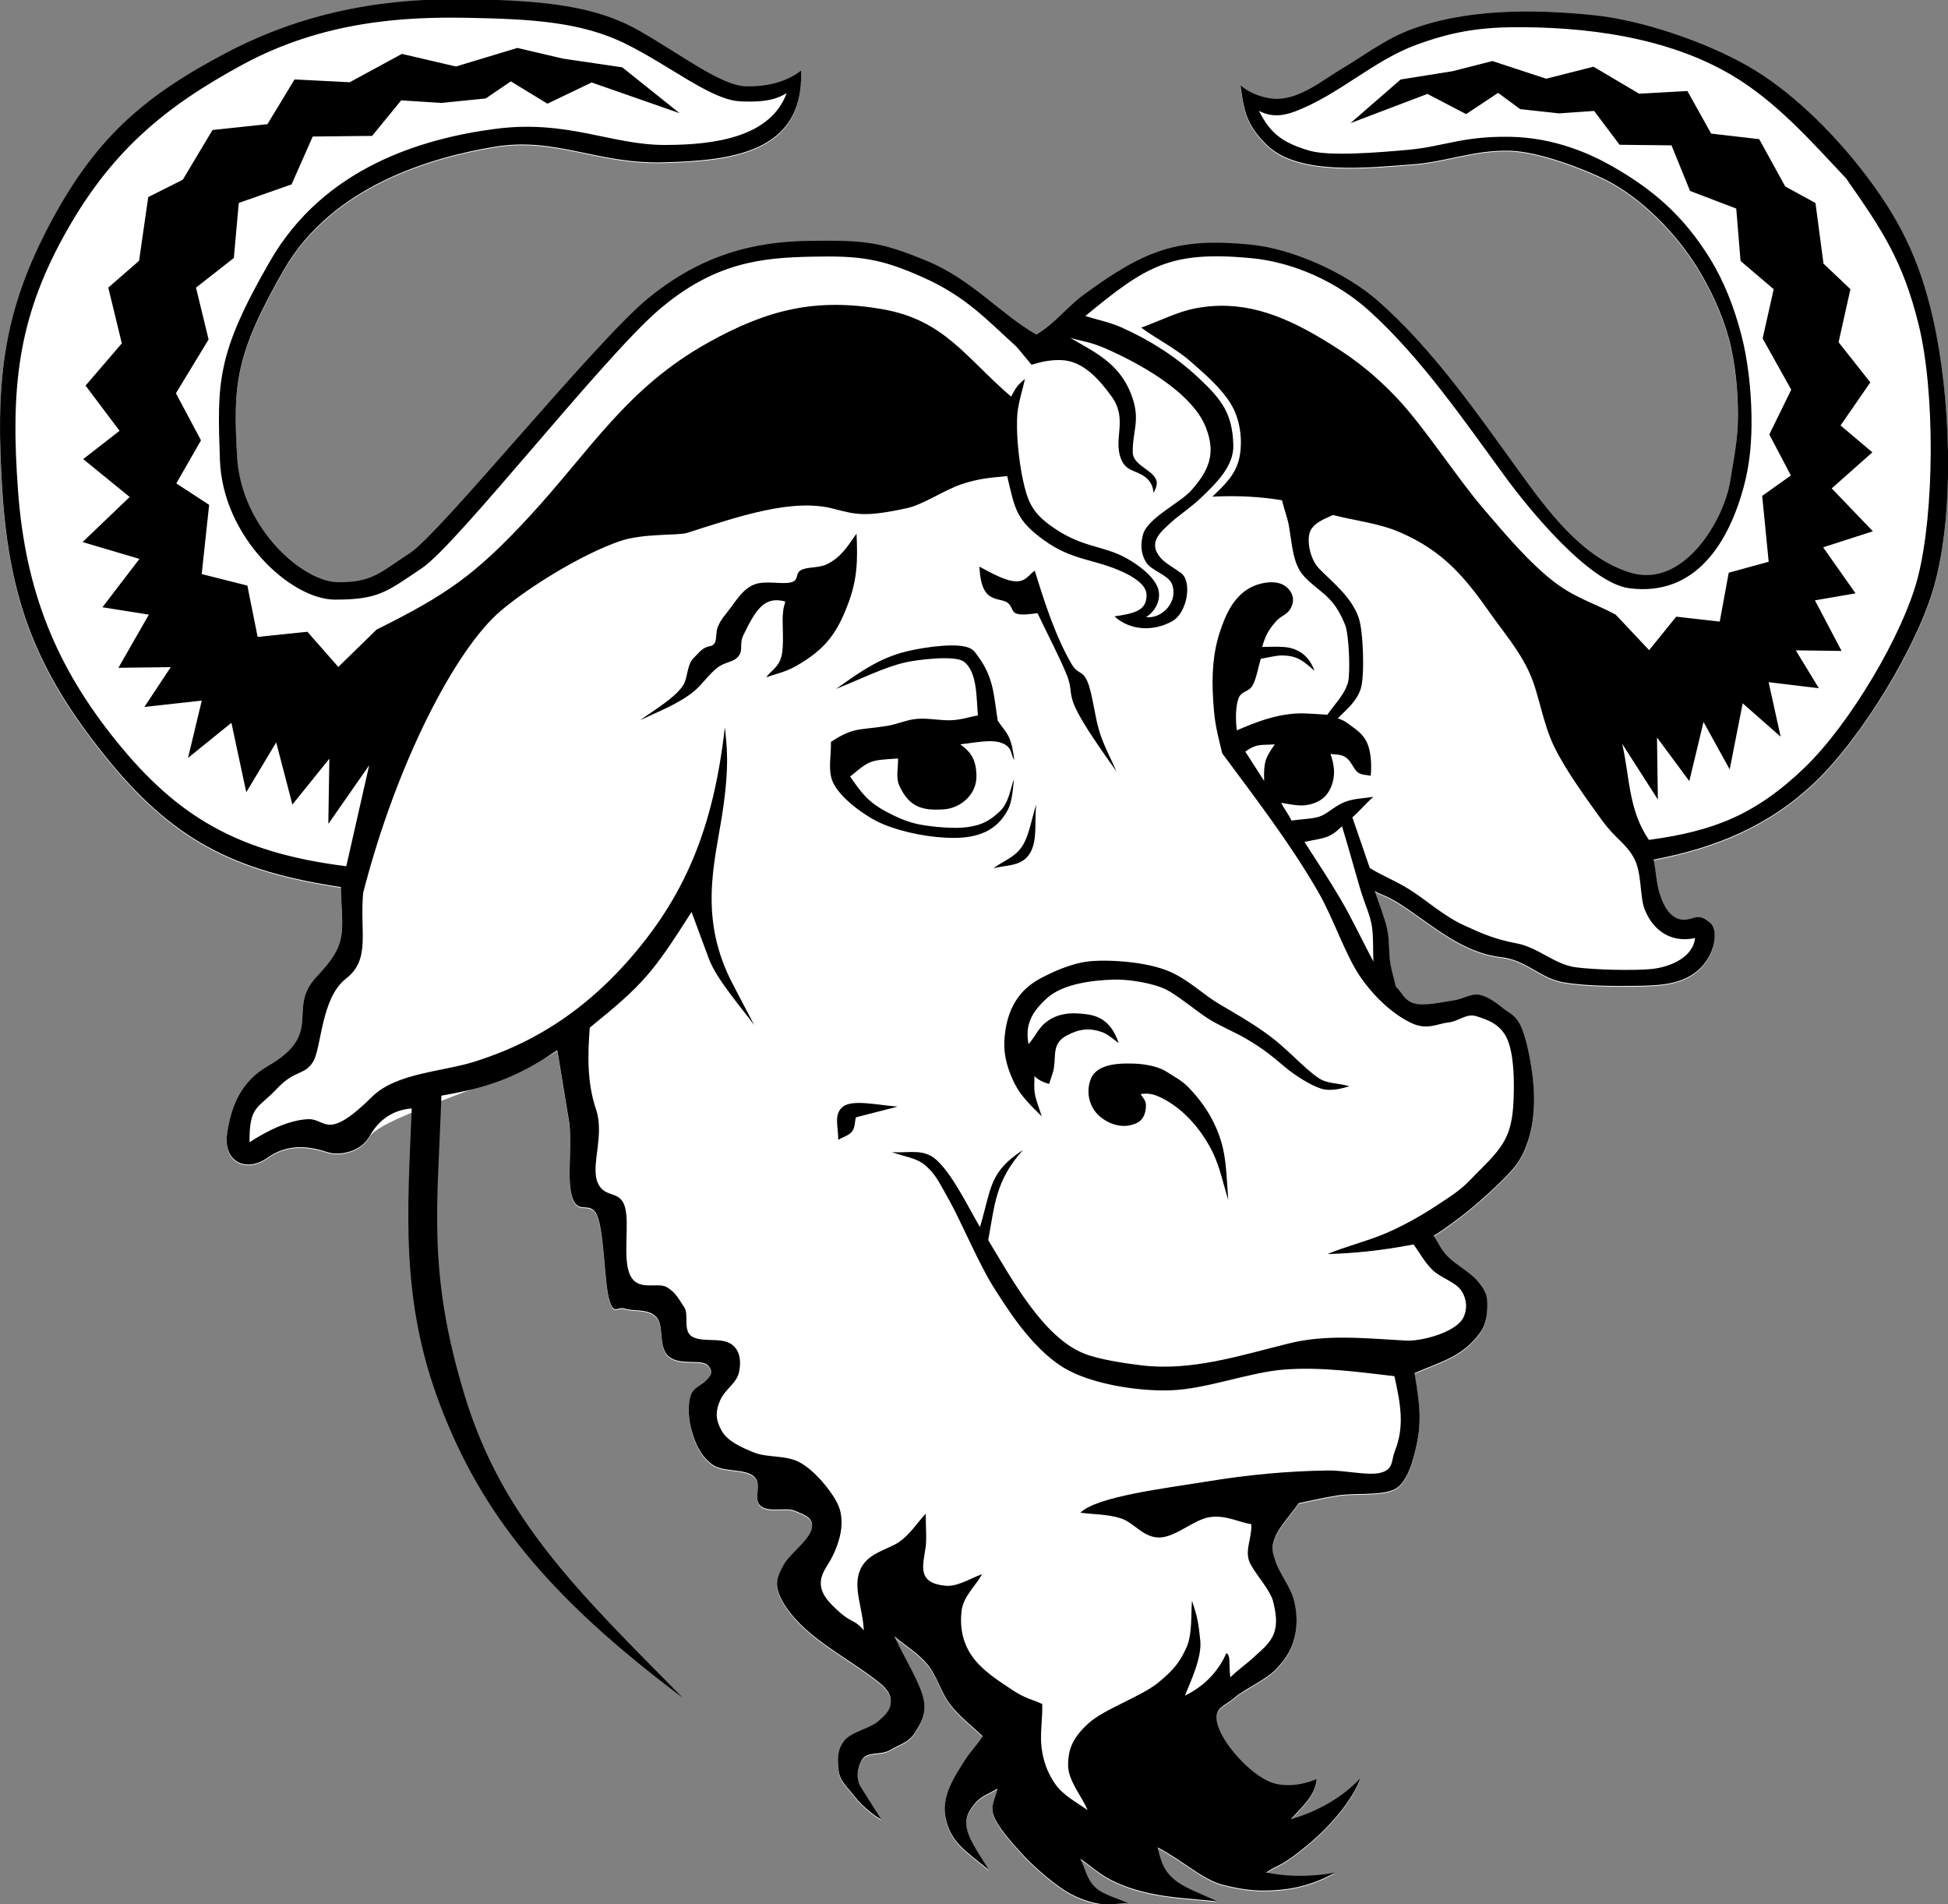 <?xml version="1.0" encoding="UTF-8" standalone="yes"?>
<!DOCTYPE svg PUBLIC "-//W3C//DTD SVG 1.1//EN" "http://www.w3.org/Graphics/SVG/1.1/DTD/svg11.dtd">
<svg xmlns:svg="http://www.w3.org/2000/svg" xmlns="http://www.w3.org/2000/svg" version="1.1" width="534.643" height="522.526" viewBox="0 0 534.643 522.526" xml:space="preserve"><rect x="0" y="0" width="534.643" height="522.526" fill="#808080" stroke="none"/><defs/>
<style type="text/css"><![CDATA[
.FF {fill:#fff}
]]></style>
	<path class="FF" d="M101.454,311.936C 98.863,316.582 92.793,317.323 89.959,316.387C 85.238,314.827 79.204,313.745 73.359,317.91C 67.514,322.074 61.202,318.925 62.309,311.334C 63.416,303.744 66.158,296.983 73.436,292.796C 89.331,283.652 78.284,277.288 87.008,268.111C 95.749,258.916 93.818,256.102 93.528,243.614C 63.985,239.176 47.241,230.661 28.544,207.301C 9.847,183.94 2.599,164.711 .661,135.423C -1.277,106.135 .403,87.154 13.057,62.843C 25.711,38.532 39.034,26.829 62.122,14.69C 85.21,2.553 107.832,-.354 128.742,0C 149.652,.353 163.585,1.885 175.4,8.626C 187.214,15.367 198.022,23.85 204.912,23.911C 211.803,23.972 216.494,22.167 219.843,19.601C 220.737,42.304 200.304,44.276 182.024,44.756C 163.743,45.235 152.51,37.673 135.673,40.486C 118.836,43.299 91.269,50.961 77.84,74.336C 64.411,97.711 63.953,105.974 65.069,125.576C 66.185,145.179 83.057,159.804 92.581,159.963C 102.104,160.122 104.23,157.364 112.566,151.927C 120.903,146.489 163.462,93.805 177.984,81.971C 192.507,70.137 206.838,66.483 222.312,66.293C 237.786,66.103 241.74,66.628 254.22,71.743C 266.7,76.857 274.369,86.276 284.431,92.034C 289.574,89.007 292.769,84.487 297.488,81.038C 314.365,68.703 323.134,65.379 343.193,67.331C 354.722,68.453 369.259,75.039 377.933,82.581C 393.378,96.01 406.138,114.706 416.449,128.909C 424.478,139.97 433.926,153.204 447.414,157.341C 462.141,161.856 473.223,142.782 474.85,132.202C 475.772,126.207 476.975,120.953 476.985,114.355C 476.995,107.756 476.321,99.748 474.419,92.871C 472.517,85.994 469.259,79.151 465.731,73.477C 459.989,64.242 450.594,54.578 440.819,49.606C 435.333,46.816 422.426,41.743 414.29,41.565C 404.321,41.349 396.726,44.698 387.509,45.326C 376.353,46.087 356.425,48.595 347.679,39.976C 342.113,34.491 341.413,30.832 340.462,23.68C 342.921,25.706 346.36,27.038 349.421,27.297C 356.407,27.887 362.948,22.183 368.587,18.878C 373.232,16.155 379.81,11.289 385.911,8.83C 401.587,2.51 420.843,2.692 437.391,4.385C 450.655,5.741 467.852,11.642 479.485,18.225C 491.173,24.837 502.436,35.986 510.686,46.496C 521.065,59.72 526.739,71.066 530.498,87.559C 535.303,108.621 536.635,140.261 530.826,161.028C 526.248,177.393 511.047,202.532 498.107,214.855C 485.345,227.01 470.609,232.877 453.851,236.086C 454.507,239.468 454.615,242.622 455.482,245.395C 456.714,249.331 459.07,253.719 463.91,252.331C 465.84,251.778 466.873,251.299 469.418,253.525C 471.961,255.751 470.637,264.35 463.48,268.209C 459.851,270.166 456.021,270.591 450.209,270.707C 444.397,270.823 435.326,270.848 429.016,269.743C 422.707,268.639 418.938,263.632 411.95,262.848C 401.151,261.64 392.882,253.838 384.223,248.258C 380.61,245.929 379.391,245.905 377.309,244.728C 378.434,248.172 379.934,251.749 380.682,255.06C 381.432,258.371 381.112,261.438 381.51,264.088C 381.906,266.736 382.641,268.795 383.069,270.943C 384.799,272.49 385.352,274.843 388.258,275.583C 391.166,276.322 395.719,275.171 398.694,274.771C 401.669,274.371 403.663,272.75 405.997,273.194C 408.333,273.637 410.546,275.309 412.503,276.876C 414.46,278.443 416.142,278.672 417.726,282.582C 419.31,286.492 420.763,294.499 420.98,299.851C 421.197,305.203 420.597,310.034 419.011,314.281C 417.425,318.528 416.031,320.411 411.736,324.617C 407.441,328.824 400.447,334.997 393.468,339.297C 394.753,341.2 395.323,342.942 397.327,345.007C 399.331,347.073 403.509,349.388 405.368,351.567C 407.225,353.746 408.167,355.309 408.194,357.753C 408.223,360.196 408.104,363.372 406.12,366.036C 401.179,372.669 395.335,373.857 388.229,376.977C 389.424,384.439 390.399,389.77 388.672,397.221C 387.967,400.257 386.401,407.141 382.656,408.907C 378.91,410.673 371.687,409.818 367.115,410.544C 362.543,411.271 359.984,411.961 356.42,412.669C 354.254,415.8 351.029,419.255 349.924,422.061C 348.817,424.868 349.151,425.874 350.08,428.74C 351.009,431.606 354.172,435.779 355.068,439.135C 355.964,442.491 356.138,446.104 355.302,449.469C 354.464,452.834 353.031,455.276 350.163,458.264C 347.296,461.253 341.655,463.6 338.845,466.022C 336.033,468.445 333.234,468.736 334.001,472.745C 335.056,478.251 343.101,487.181 348.921,489.307C 352.409,490.582 357.091,490.18 361.327,488.392C 361.04,493.095 356.97,496.265 354.311,499.388C 361.512,497.329 368.495,493.387 373.325,488.162C 371.827,492.7 366.673,499.985 358.964,506.382C 351.255,512.779 351.302,511.47 347.47,514.015C 354.462,515.42 360.964,515.04 366.38,514.067C 363.411,515.704 358.544,518.006 352.097,518.683C 345.65,519.359 341.675,518.881 335.865,517.47C 330.054,516.058 324.75,510.776 317.709,507.135C 318.395,509.747 318.883,512.888 321.844,515.574C 324.805,518.26 329.285,519.626 334.047,521.949C 327.985,521.261 321.615,521.053 315.658,519.74C 311.248,518.767 308.285,517.735 305.058,516.137C 301.833,514.539 299.343,512.208 296.486,510.244C 297.855,512.859 298.261,515.935 300.591,518.091C 302.921,520.247 306.708,521.05 309.771,522.531C 306.576,522.461 303.503,523.154 300.191,522.321C 296.877,521.488 293.769,520.179 290.324,517.641C 286.879,515.103 283.326,511.978 280.386,508.783C 277.448,505.588 273.82,501.446 272.722,498.5C 271.622,495.553 273.382,493.492 273.712,490.991C 271.683,492.324 269.187,493.058 267.628,494.993C 266.069,496.928 264.687,498.695 265.377,502.068C 266.068,505.441 269.181,509.564 271.382,513.316C 264.814,507.945 261.146,505.877 259.583,499.398C 258.12,493.332 261.905,487.826 264.782,483.239C 266.211,480.961 268.349,478.841 269.685,476.642C 266.718,473.739 263.327,471.244 260.784,467.933C 258.242,464.623 257.174,460.143 254.579,456.976C 251.983,453.808 248.491,451.803 245.45,449.22C 248.123,454.962 252.516,462.005 253.47,466.449C 254.423,470.893 252.401,473.613 250.824,476.012C 249.246,478.411 246.7,478.946 244.285,480.42C 241.87,481.895 238.114,480.732 236.675,482.921C 235.237,485.109 234.851,488.401 236.226,490.569L 241.866,499.471C 239.788,498.422 236.208,495.371 234.594,493.207C 232.98,491.043 230.504,489.044 230.165,486.118C 229.826,483.193 229.661,480.654 231.556,478.048C 233.452,475.443 238.642,474.571 240.965,472.568C 243.288,470.565 244.591,469.261 244.458,466.672C 244.326,464.083 241.797,462.231 239.623,460.599C 232.986,455.621 224.472,451.034 218.836,445.034C 215.652,441.644 214.124,438.907 213.484,436.568C 212.845,434.23 213.521,432.406 215.103,429.53C 216.685,426.653 222.11,422.812 222.77,419.687C 223.429,416.563 220.689,415.892 218.216,414.79C 215.743,413.688 211.046,415.355 208.752,413.438C 206.459,411.521 209.426,407.493 206.841,405.284C 204.257,403.075 198.342,404.308 195.289,401.932C 192.236,399.555 190.974,396.605 189.922,393.157C 188.87,389.709 188.751,385.932 189.464,383.435C 190.177,380.938 192.319,380.501 193.611,379.207C 194.903,377.913 196.024,376.84 194.302,374.91C 192.58,372.981 186.937,375.018 183.693,372.541C 180.449,370.064 182.435,364.131 180.141,361.63C 177.848,359.129 173.732,360.108 171.56,359.309C 169.389,358.51 168.537,361.329 167.205,356.871C 165.873,352.412 165.837,339.121 164.045,334.161C 162.253,329.201 158.734,333.826 157.1,328.896C 155.466,323.967 157.015,316.084 156.279,308.639L 152.944,288.382C 141.31,296.197 104.628,306.247 101.454,311.936z"/>
	<g transform="translate(0.014, -0.209)">
		<path d="M112.993,304.372C 109.359,304.619 104.628,306.247 101.454,311.936C 98.863,316.582 92.793,317.323 89.959,316.387C 85.238,314.827 79.204,313.745 73.359,317.91C 67.514,322.074 61.202,318.925 62.309,311.334C 63.416,303.744 66.158,296.983 73.436,292.796C 89.331,283.652 78.284,277.288 87.008,268.111C 95.749,258.916 93.818,256.102 93.528,243.614C 63.985,239.176 47.241,230.661 28.544,207.301C 9.847,183.94 2.599,164.711 .661,135.423C -1.277,106.135 .403,87.154 13.057,62.843C 25.711,38.532 39.034,26.829 62.122,14.69C 85.21,2.553 107.832,-.354 128.742,0C 149.652,.353 163.585,1.885 175.4,8.626C 187.214,15.367 198.022,23.85 204.912,23.911C 211.803,23.972 216.494,22.167 219.843,19.601C 220.737,42.304 200.304,44.276 182.024,44.756C 163.743,45.235 152.51,37.673 135.673,40.486C 118.836,43.299 91.269,50.961 77.84,74.336C 64.411,97.711 63.953,105.974 65.069,125.576C 66.185,145.179 83.057,159.804 92.581,159.963C 102.104,160.122 104.23,157.364 112.566,151.927C 120.903,146.489 163.462,93.805 177.984,81.971C 192.507,70.137 206.838,66.483 222.312,66.293C 237.786,66.103 241.74,66.628 254.22,71.743C 266.7,76.857 274.369,86.276 284.431,92.034C 289.574,89.007 292.769,84.487 297.488,81.038C 314.365,68.703 323.134,65.379 343.193,67.331C 354.722,68.453 369.259,75.039 377.933,82.581C 393.378,96.01 406.138,114.706 416.449,128.909C 424.478,139.97 433.926,153.204 447.414,157.341C 462.141,161.856 473.223,142.782 474.85,132.202C 475.772,126.207 476.975,120.953 476.985,114.355C 476.995,107.756 476.321,99.748 474.419,92.871C 472.517,85.994 469.259,79.151 465.731,73.477C 459.989,64.242 450.594,54.578 440.819,49.606C 435.333,46.816 422.426,41.743 414.29,41.565C 404.321,41.349 396.726,44.698 387.509,45.326C 376.353,46.087 356.425,48.595 347.679,39.976C 342.113,34.491 341.413,30.832 340.462,23.68C 342.921,25.706 346.36,27.038 349.421,27.297C 356.407,27.887 362.948,22.183 368.587,18.878C 373.232,16.155 379.81,11.289 385.911,8.83C 401.587,2.51 420.843,2.692 437.391,4.385C 450.655,5.741 467.852,11.642 479.485,18.225C 491.173,24.837 502.436,35.986 510.686,46.496C 521.065,59.72 526.739,71.066 530.498,87.559C 535.303,108.621 536.635,140.261 530.826,161.028C 526.248,177.393 511.047,202.532 498.107,214.855C 485.345,227.01 470.609,232.877 453.851,236.086C 454.507,239.468 454.615,242.622 455.482,245.395C 456.714,249.331 459.07,253.719 463.91,252.331C 465.84,251.778 466.873,251.299 469.418,253.525C 471.961,255.751 470.637,264.35 463.48,268.209C 459.851,270.166 456.021,270.591 450.209,270.707C 444.397,270.823 435.326,270.848 429.016,269.743C 422.707,268.639 418.938,263.632 411.95,262.848C 401.151,261.64 392.882,253.838 384.223,248.258C 380.61,245.929 379.391,245.905 377.309,244.728C 378.434,248.172 379.934,251.749 380.682,255.06C 381.432,258.371 381.112,261.438 381.51,264.088C 381.906,266.736 382.641,268.795 383.069,270.943C 384.799,272.49 385.352,274.843 388.258,275.583C 391.166,276.322 395.719,275.171 398.694,274.771C 401.669,274.371 403.663,272.75 405.997,273.194C 408.333,273.637 410.546,275.309 412.503,276.876C 414.46,278.443 416.142,278.672 417.726,282.582C 419.31,286.492 420.763,294.499 420.98,299.851C 421.197,305.203 420.597,310.034 419.011,314.281C 417.425,318.528 416.031,320.411 411.736,324.617C 407.441,328.824 400.447,334.997 393.468,339.297C 394.753,341.2 395.323,342.942 397.327,345.007C 399.331,347.073 403.509,349.388 405.368,351.567C 407.225,353.746 408.167,355.309 408.194,357.753C 408.223,360.196 408.104,363.372 406.12,366.036C 401.179,372.669 395.335,373.857 388.229,376.977C 389.424,384.439 390.399,389.77 388.672,397.221C 387.967,400.257 386.401,407.141 382.656,408.907C 378.91,410.673 371.687,409.818 367.115,410.544C 362.543,411.271 359.984,411.961 356.42,412.669C 354.254,415.8 351.029,419.255 349.924,422.061C 348.817,424.868 349.151,425.874 350.08,428.74C 351.009,431.606 354.172,435.779 355.068,439.135C 355.964,442.491 356.138,446.104 355.302,449.469C 354.464,452.834 353.031,455.276 350.163,458.264C 347.296,461.253 341.655,463.6 338.845,466.022C 336.033,468.445 333.234,468.736 334.001,472.745C 335.056,478.251 343.101,487.181 348.921,489.307C 352.409,490.582 357.091,490.18 361.327,488.392C 361.04,493.095 356.97,496.265 354.311,499.388C 361.512,497.329 368.495,493.387 373.325,488.162C 371.827,492.7 366.673,499.985 358.964,506.382C 351.255,512.779 351.302,511.47 347.47,514.015C 354.462,515.42 360.964,515.04 366.38,514.067C 363.411,515.704 358.544,518.006 352.097,518.683C 345.65,519.359 341.675,518.881 335.865,517.47C 330.054,516.058 324.75,510.776 317.709,507.135C 318.395,509.747 318.883,512.888 321.844,515.574C 324.805,518.26 329.285,519.626 334.047,521.949C 327.985,521.261 321.615,521.053 315.658,519.74C 311.248,518.767 308.285,517.735 305.058,516.137C 301.833,514.539 299.343,512.208 296.486,510.244C 297.855,512.859 298.261,515.935 300.591,518.091C 302.921,520.247 306.708,521.05 309.771,522.531C 306.576,522.461 303.503,523.154 300.191,522.321C 296.877,521.488 293.769,520.179 290.324,517.641C 286.879,515.103 283.326,511.978 280.386,508.783C 277.448,505.588 273.82,501.446 272.722,498.5C 271.622,495.553 273.382,493.492 273.712,490.991C 271.683,492.324 269.187,493.058 267.628,494.993C 266.069,496.928 264.687,498.695 265.377,502.068C 266.068,505.441 269.181,509.564 271.382,513.316C 264.814,507.945 261.146,505.877 259.583,499.398C 258.12,493.332 261.905,487.826 264.782,483.239C 266.211,480.961 268.349,478.841 269.685,476.642C 266.718,473.739 263.327,471.244 260.784,467.933C 258.242,464.623 257.174,460.143 254.579,456.976C 251.983,453.808 248.491,451.803 245.45,449.22C 248.123,454.962 252.516,462.005 253.47,466.449C 254.423,470.893 252.401,473.613 250.824,476.012C 249.246,478.411 246.7,478.946 244.285,480.42C 241.87,481.895 238.114,480.732 236.675,482.921C 235.237,485.109 234.851,488.401 236.226,490.569L 241.866,499.471C 239.788,498.422 236.208,495.371 234.594,493.207C 232.98,491.043 230.504,489.044 230.165,486.118C 229.826,483.193 229.661,480.654 231.556,478.048C 233.452,475.443 238.642,474.571 240.965,472.568C 243.288,470.565 244.591,469.261 244.458,466.672C 244.326,464.083 241.797,462.231 239.623,460.599C 232.986,455.621 224.472,451.034 218.836,445.034C 215.652,441.644 214.124,438.907 213.484,436.568C 212.845,434.23 213.521,432.406 215.103,429.53C 216.685,426.653 222.11,422.812 222.77,419.687C 223.429,416.563 220.689,415.892 218.216,414.79C 215.743,413.688 211.046,415.355 208.752,413.438C 206.459,411.521 209.426,407.493 206.841,405.284C 204.257,403.075 198.342,404.308 195.289,401.932C 192.236,399.555 190.974,396.605 189.922,393.157C 188.87,389.709 188.751,385.932 189.464,383.435C 190.177,380.938 192.319,380.501 193.611,379.207C 194.903,377.913 196.024,376.84 194.302,374.91C 192.58,372.981 186.937,375.018 183.693,372.541C 180.449,370.064 182.435,364.131 180.141,361.63C 177.848,359.129 173.732,360.108 171.56,359.309C 169.389,358.51 168.537,361.329 167.205,356.871C 165.873,352.412 165.837,339.121 164.045,334.161C 162.253,329.201 158.734,333.826 157.1,328.896C 155.466,323.967 157.015,316.084 156.279,308.639L 152.944,288.382C 141.31,296.197 133.63,298.651 121.131,300.859C 120.088,331.441 117.215,349.45 127.595,383.379C 137.975,417.307 158.982,437.303 187.321,466.028C 149.926,438.012 132.073,415.236 120.899,386.058C 109.723,356.876 111.869,332.472 112.993,304.372z M311.701,292.08C 314.578,292.209 318.074,292.939 320.094,294.251C 322.115,295.563 324.26,296.635 326.094,298.502C 330.67,303.162 334.102,308.782 335.619,315.24C 336.586,319.357 336.73,324.637 337.082,329.471C 335.697,325.003 334.766,320.344 332.793,316.341C 329.682,310.029 324.397,303.868 317.834,301.031C 315.668,300.093 314.223,300.267 313.031,300.433C 313.564,301.328 314.457,302.078 314.496,303.389C 314.535,304.7 314.242,307.265 312.019,308.343C 308.435,310.082 304.451,308.859 301.683,306.412C 298.892,303.946 297.941,299.774 299.402,296.189C 301.143,291.917 307.777,291.906 311.701,292.08z M275.629,286C 275.99,278.655 278.641,272.461 285.223,268.859C 288.627,266.997 293.871,264.589 298.69,264.023C 303.319,263.48 314.579,263.877 321.352,266.968C 326.553,269.342 330.096,273.038 334.663,275.739C 339.229,278.441 342.477,280.252 346.825,283.282C 353.499,287.933 357.411,293.054 362.038,296.124C 364.263,297.599 367.393,297.38 370.347,298.282C 368.05,298.964 365.048,299.716 362.57,298.924C 359.48,297.936 355.16,295.111 352.763,293.086C 348.527,289.508 346.331,287.762 341.708,285.063C 338.948,283.455 334.403,281.56 331.37,279.582C 328.335,277.604 323.067,273.264 320.151,271.795C 316.444,269.929 309.77,268.891 305.643,269.012C 299.957,269.178 291.727,270.116 287.327,274.108C 282.956,278.076 281.296,281.567 282.282,286.72C 283.928,284.824 285.024,282.442 286.673,281.032C 290.089,278.114 294.009,277.973 298.261,278.526C 303.038,279.148 305.443,281.907 307.021,286.442C 305.959,285.662 304.007,283.949 302.466,283.418C 298.849,282.17 296.114,282.554 292.726,284.371C 288.726,286.517 289.814,289.693 289.238,293.225C 288.974,294.854 288.359,296.166 287.92,297.637C 286.416,297.239 285.025,296.613 283.887,295.485C 283.934,297.135 283.694,298.578 284.032,300.434C 284.368,302.289 285.272,304.493 285.891,306.522C 283.106,303.736 280.256,301.142 278.457,297.545C 276.656,293.946 275.436,289.952 275.629,286z M280.449,232.54C 282.502,229.493 283.103,224.819 284.369,221.019C 283.863,225.832 284.836,231.125 282.486,234.611C 280.136,238.097 276.009,237.486 272.59,238.5C 275.25,236.472 278.395,235.587 280.449,232.54z M231.298,303.908C 233.934,301.774 241.048,303.48 246.369,303.861C 242.545,304.84 238.721,305.82 234.897,306.799C 234.541,308.1 234.702,309.591 233.829,310.7C 232.955,311.81 231.295,312.221 230.029,312.98C 230.154,309.562 228.662,306.041 231.298,303.908z M268.789,155.688C 271.965,157.398 275.996,159.659 278.801,159.729C 281.606,159.799 282.34,157.895 283.99,156.796C 286.586,165.261 289.566,174.562 293.986,182.243C 295.838,185.461 297.019,183.965 298.427,187.199C 299.833,190.432 300.458,197.011 301.792,201.142C 303.128,205.273 304.87,208.313 306.409,211.898C 302.501,206.361 297.452,199.301 295.274,194.693C 293.098,190.086 294.491,189.685 292.729,185.297C 290.967,180.909 287.405,174.069 284.743,168.455C 282.837,168.708 280.477,169.055 279.028,168.608C 277.579,168.161 277.868,166.62 276.559,165.624C 275.248,164.628 273.045,165.014 271.209,163.424C 269.373,161.835 268.955,158.574 268.789,155.688z M251.688,197.457C 254.677,197.195 258.389,197.996 261.188,197.837C 263.987,197.678 265.985,196.952 268.384,196.509C 267.939,192.293 268.361,184.547 264.469,181.732C 261.955,179.914 251.63,181.283 248.872,181.878C 242.666,183.216 235.439,186.92 229.437,189.236C 235.189,185.218 240.158,181.494 247.057,179.42C 251.204,178.173 260.882,176.552 265.162,177.708C 267.116,178.235 267.511,179.044 268.696,180.7C 272.77,186.388 272.758,191.304 273.815,197.93C 274.854,199.549 275.961,200.629 276.803,202.299C 277.643,203.969 278.119,206.597 278.354,208.745C 277.288,207.199 277.94,205.26 274.987,204.109C 272.032,202.958 267.508,204.033 263.527,204.449C 266.429,206.543 267.871,208.56 267.982,212.987C 268.112,218.185 263.711,221.926 259.116,222.282C 252.737,222.777 249.448,221.376 246.868,215.924C 245.738,213.536 246.557,210.663 246.463,208.335C 238.798,208.868 238.923,208.618 233.321,213.289C 236.366,217.75 238.284,220.315 243.316,222.984C 246.138,224.482 249.333,225.938 252.83,226.533C 256.328,227.128 262.065,227.703 265.739,227.139C 269.414,226.575 271.496,225.526 274.22,223.007C 276.945,220.487 277.195,216.879 278.259,214.027C 278.017,216.772 277.702,220.268 276.683,222.259C 273.583,228.312 268.222,230.106 261.821,230.126C 255.677,230.146 248.077,228.729 242.361,226.359C 237.791,224.465 230.215,219.101 228.417,214.441C 227.188,211.257 228.161,207.35 228.032,203.804C 234.36,199.596 235.926,200.631 243.413,199.399C 246.545,198.883 248.699,197.72 251.688,197.457z M214.827,168.956C 215.005,166.435 215.284,166.489 215.513,165.255C 209.748,163.713 207.436,167.453 204.056,174.399C 202.791,176.998 204.043,178.545 202.686,180.256C 201.331,181.967 199.147,181.727 196.946,183.37C 194.745,185.012 192.564,188.157 190.506,189.858C 186.283,193.349 180.575,195.48 175.677,197.829C 179.022,195.361 185.513,191.618 187.613,188.032C 188.727,186.131 188.562,182.546 190.296,180.837C 192.029,179.127 192.636,177.944 194.874,177.508C 197.112,177.072 196.212,174.478 196.934,172.416C 197.656,170.354 199.094,168.89 200.624,166.83C 202.154,164.77 204.084,161.677 207.105,160.554C 210.126,159.43 214.837,160.645 217.124,159.998C 219.41,159.351 218.097,157.689 219.758,156.691C 221.421,155.693 224.654,156.133 226.875,155.066C 230.812,153.173 232.695,150.013 235.063,146.63C 235.407,153.912 235.323,159.155 232.706,166.006C 229.759,173.717 226.772,178.259 218.408,183.001C 215.526,184.634 212.658,185.201 210.269,186.058C 211.662,184.158 213.656,183.333 214.449,180.358C 215.24,177.381 214.649,171.478 214.827,168.956z M349.865,204.463C 345.888,204.722 344.945,204.199 341.763,206.443C 343.488,209.127 345.212,211.811 346.935,214.495C 346.783,209.197 347.299,208.135 349.865,204.463z M339.445,200.613C 344.953,198.267 349.752,196.369 355.744,195.994C 358.146,195.843 361.875,196.215 364.301,196.325C 366.367,193.283 369,190.884 369.965,187.412C 370.604,185.109 370.289,174.42 369.158,171.645C 365.863,163.569 362.66,163.228 358.125,158.602C 354.834,155.247 354.703,150.138 353.719,144.413C 353.358,142.31 352.326,139.649 351.842,137.479C 345.914,136.48 339.539,136.151 332.719,136.492C 336.026,133.32 339.223,130.422 340.172,125.66C 341.119,120.898 340.348,115.043 337.641,110.773C 334.934,106.503 330.61,102.783 326.641,99.304C 322.67,95.825 316.979,92.953 313.217,90.107C 318.11,88.355 323.106,85.781 327.899,84.852C 340.385,82.43 351.143,86.134 363.186,93.415C 370.188,97.65 375.979,101.673 383.299,109.336C 390.617,116.998 399.694,131.053 406.779,139.388C 413.864,147.723 419.584,154.315 425.765,159.286C 431.947,164.258 437.542,165.674 443.429,168.867L 452.605,178.611L 460.031,169.422L 471.98,170.773L 474.449,157.361L 485.416,154.356L 483.627,136.276L 491.512,130.68L 485.586,119.431L 491.607,107.139L 483.757,93.088L 486.784,79.559L 477.696,71.814L 476.51,57.437L 463.832,52.601L 458.746,40.093L 444.492,39.933L 437.5,30.648L 427.904,31.32L 417.207,30.155L 411.158,25.689L 402.379,31.517L 391.756,25.978L 370.639,33.995L 384.405,22.023L 398.667,19.745L 409.593,16.96L 424.349,21.806L 437.337,18.516L 449.86,25.919L 463.112,25.186L 469.622,36.867L 482.817,38.39L 489.956,51.377L 498.255,55.908L 500.458,72.545L 507.849,79.555L 504.599,94.112L 513.306,105.136L 505.142,116.948L 513.872,124.331L 502.712,134.222L 514.015,145.993L 500.365,150.395L 509.256,163.02L 498.106,164.944L 505.418,178.826L 492.852,178.659L 499.182,189.057L 485.399,187.398L 488.696,202.357L 478.28,193.194L 474.712,211.324L 467.524,198.306L 463.631,214.543L 454.758,202.57L 455,219.596L 445.193,204.287C 447.261,212.973 446.847,222.484 452.552,230.673C 470.228,228.281 481.781,223.827 495.323,210.796C 507.657,198.928 522.399,174.183 526.391,158.488C 530.946,140.578 531.086,107.638 526.6,89.404C 522.282,71.848 516.67,63.462 506.643,49.136C 497.059,38.957 487.633,28.204 475.469,20.945C 457.613,10.29 434.717,7.417 414.367,7.694C 403.099,7.848 395.551,10.012 388.814,12.462C 377.033,16.746 367.611,26.091 355.634,30.709C 351.728,32.214 348.597,32.261 345.521,30.618C 348.533,36.644 351.81,39.347 359.322,41.54C 364.756,43.126 377.722,42.123 386.648,41.299C 396.23,40.414 401.228,37.565 414.269,37.744C 427.005,37.919 437.097,42.757 442.615,45.912C 454,52.422 462.164,59.644 469.258,71.084C 473.154,77.366 475.883,84.454 477.805,91.687C 479.727,98.92 480.569,107.021 480.692,114.102C 480.815,121.183 480.274,127.504 478.542,133.876C 474.491,148.794 465.554,163.974 447.196,161.629C 435.962,160.193 419.026,139.107 413.354,131.371C 401.909,115.758 390.133,98.481 375.752,85.479C 366.984,77.554 354.979,72.1 343.19,71.021C 321.073,68.997 314.514,73.198 297.866,86.92C 301.253,88 304.559,88.596 308.03,90.16C 315.733,93.631 322.778,98.117 328.923,103.871C 335.362,109.902 338.251,113.719 338.48,122.355C 338.632,128.09 333.914,132.688 329.589,136.824C 326.943,139.357 323.441,141.676 321.298,143.642C 318.458,146.251 314.941,149.105 318.509,153.261C 319.851,154.823 322.181,156.001 324.146,157.46C 327.265,159.775 325.837,168.379 321.728,170.661C 316.47,173.578 310.187,173.252 305.851,169.347C 311.324,168.528 314.8,167.802 314.658,163.325C 314.576,160.73 311.277,158.574 308.039,157.098C 300.23,153.538 294.332,154.063 286.56,148.471C 278.71,142.82 278.537,139.726 276.415,130.854C 272.63,131.25 269.145,131.337 264.084,133.013C 259.023,134.688 253.43,138.676 248.835,139.663C 237.263,142.153 234.957,141.415 228.624,139.776C 217.474,136.89 202.956,141.831 188.534,146.444C 186.136,147.211 176.437,146.47 169.908,148.761C 159.824,152.299 145.675,160.867 137.503,167.749C 125.121,178.178 108.849,209.389 99.655,245.213C 98.689,256.103 101.786,263.44 94.926,268.759C 88.066,274.078 88.256,287.705 85.93,291.527C 83.604,295.348 80.911,293.659 75.904,299.026C 70.897,304.393 68.348,303.496 68.474,313.644C 72.789,310.807 79.08,307.509 84.604,307.31C 89.496,307.133 89.548,313.574 102.104,301.161C 108.819,294.52 121.72,294.317 130.671,291.388C 139.623,288.459 155.754,282.423 171.91,264.361C 188.066,246.299 195.797,227.284 198.93,199.794C 199.429,204.668 200.295,210.165 198.208,223.61C 196.121,237.055 191.623,252.156 201.099,270.244L 207.003,281.513C 203.488,276.716 196.622,268.891 194.555,263.315L 189.787,250.452C 179.12,267.2 176.668,270.196 161.85,282.195C 161.26,289.639 161.115,297.403 163.548,304.526C 165.981,311.648 162.103,319.858 163.954,324.549C 165.805,329.24 170.086,326.57 171.484,331.319C 172.882,336.068 170.754,345.457 172.922,350.086C 175.09,354.715 180.409,351.906 182.987,353.401C 185.565,354.897 186.408,356.947 187.787,358.914C 189.165,360.88 187.248,365.528 190.052,367.037C 192.855,368.547 197.228,367.268 200.145,368.717C 203.062,370.166 203.505,373.649 202.806,376.77C 202.106,379.891 198.989,381.323 197.62,384.496C 196.252,387.67 196.405,389.879 198.049,392.793C 199.693,395.708 203.333,397.313 206.961,398.784C 210.589,400.255 215.687,399.429 219.431,401.463C 223.175,403.497 226.54,407.55 228.517,410.496C 230.494,413.441 231.043,415.519 230.942,418.616C 230.84,421.712 229.584,425.279 227.931,428.27C 226.278,431.261 222.631,434.901 228.325,440.613C 234.019,446.324 233.809,443.862 237.071,447.567C 236.716,441.158 234.068,435.937 236.004,431.112C 237.941,426.287 243.756,425.448 246.821,423.278C 249.886,421.107 251.651,418.125 254.067,415.549C 254.032,418.864 254.387,422.428 254.01,424.924C 253.242,429.999 251.744,434.504 259.307,435.318C 262.714,435.684 265.949,433.475 269.534,432.149C 267.656,435.512 264.39,438.216 263.899,442.241C 263.408,446.264 263.998,450.684 266.784,454.677C 269.571,458.668 274.383,461.632 277.909,463.978C 281.434,466.325 283.323,466.513 286.032,467.782C 286.165,471.738 285.386,475.925 285.837,479.651C 286.288,483.377 287.462,486.675 289.616,489.755C 291.772,492.836 295.229,494.603 298.485,496.881C 296.7,492.724 293.079,488.78 293.128,484.41C 293.177,480.041 294.487,476.944 298.749,473.067C 303.011,469.189 312.989,465.826 317.694,462.056C 322.399,458.285 323.917,455.975 325.606,452.314C 327.295,448.653 326.825,442.755 327.137,439.464C 328.686,444.074 328.907,445.507 329.41,450.33C 329.916,455.154 326.599,461.92 325.195,465.491C 331.015,462.68 334.709,458.187 336.574,453.796C 337.822,454.536 337.193,456.565 337.652,460.475C 339.726,458.411 342.084,456.823 344.172,454.875C 346.262,452.929 348.551,451.217 349.588,448.5C 350.623,445.783 350.199,442.894 349.428,439.737C 348.657,436.58 345.129,432.919 343.229,429.466C 341.331,426.014 343.565,422.625 343.436,418.465C 339.635,417.812 336.407,415.876 332.038,416.505C 327.667,417.133 322.661,422.038 318.194,422.095C 313.727,422.152 311.219,417.967 307.557,416.817C 303.895,415.667 300.19,415.793 296.508,415.281C 301.172,410.813 319.274,408.685 331.656,406.666C 342.551,404.889 353.363,403.862 364.402,403.707C 369.332,403.637 375.668,405.265 379.091,404.281C 382.517,403.299 381.786,400.966 382.802,398.423C 385.644,391.315 384.243,384.985 382.697,377.827C 372.787,376.665 362.461,375.243 352.476,376.01C 342.714,376.76 331.154,381.401 321.085,381.715C 312.331,381.987 299.368,380.038 291.851,375.456C 282.665,369.857 275.558,357.832 273.035,353.971C 268.926,347.682 263.743,335.344 260.589,329.703C 257.437,324.062 256.742,322.484 254.119,320.129C 251.496,317.775 247.903,317.593 244.796,316.324C 248.378,316.69 252.289,315.556 255.543,317.422C 260.432,320.227 265.904,331.853 268.946,336.912C 272.169,326.108 271.417,321.86 280.743,315.768C 273.227,324.192 273.04,330.573 271.208,340.491C 277.458,350.749 286.147,367.089 297.517,371.623C 301.624,373.262 308.677,374.29 313.117,374.839C 326.935,376.55 340.263,372.171 353.834,368.82C 363.754,366.37 373.82,367.357 385.885,368.066C 389.981,368.306 399.639,365.842 401.639,361.699C 402.719,359.464 402.639,356.778 401.088,354.396C 399.535,352.014 395.399,350.862 393.182,348.718C 390.965,346.574 389.69,344.029 387.944,341.684C 378.729,343.452 371.149,344.131 364.309,344.317C 369.215,342.296 373.922,341.143 379.028,339.146C 384.134,337.149 389.932,333.871 394.053,331.151C 398.174,328.43 400.805,326.852 403.787,323.686C 406.767,320.518 410.59,317.255 412.787,313.383C 414.986,309.511 415.326,305.18 415.449,300.388C 415.572,295.597 415.365,288.874 413.517,285.014C 411.671,281.155 408.111,279.984 405.251,279.071C 402.39,278.158 400.431,280.467 397.456,280.779C 394.479,281.091 391.698,282.967 387.394,280.943C 383.09,278.919 377.988,274.799 373.636,268.684C 369.286,262.568 366.175,252.572 361.74,244.882C 354.095,231.626 344.568,219.243 335.457,206.96C 334.707,203.931 333.58,199.745 333.205,195.636C 332.551,188.476 332.428,181.038 334.65,174.058C 336.353,168.711 338.83,163.063 344.429,160.87C 346.669,159.992 349.503,159.644 351.505,160.386C 353.509,161.127 355.474,163.388 354.687,166C 353.822,168.872 351.832,168.95 350.48,170.4C 348.185,172.86 347.267,174.665 346.4,177.732C 348.88,177.692 352.232,177.503 354.269,178.039C 356.927,178.739 359.402,180.501 360.751,184.267C 357.579,181.454 356.003,180.163 352.044,180.063C 350.23,180.018 348.026,180.667 346.019,180.969C 345.269,183.409 344.828,186.401 343.769,188.289C 342.71,190.177 340.648,189.724 339.874,191.93C 339.1,194.132 339.055,197.718 339.445,200.613z M367.16,197.306C 368.375,197.785 368.838,197.89 370.377,199.061C 371.916,200.232 374.039,201.401 375.258,204.199C 376.479,206.998 376.422,211.326 376.162,213.089C 375.092,212.775 373.633,212.987 372.523,212.038C 371.416,211.089 370.755,208.94 369.335,208.02C 367.913,207.101 366.728,207.302 365.157,207.103C 365.964,209.399 366.356,211.696 365.981,213.778C 365.167,218.323 362.495,220.625 358.169,221.169C 356.28,221.406 353.28,220.784 351.636,220.485C 352.398,222.187 353.689,223.678 354.452,225.38C 358.11,224.851 360.821,224.926 362.788,224.006C 364.755,223.086 366.864,221.025 369.388,220.152C 371.913,219.279 374.165,219.293 376.927,218.862C 374.751,220.737 373.323,222.613 371.15,224.488C 372.744,229.121 374.338,233.753 375.931,238.385C 379.31,240.499 382.48,241.613 386.738,244.223C 390.998,246.834 396.105,251.504 401.652,254.051C 407.199,256.598 410.502,257.984 416.298,259.077C 422.093,260.17 426.704,264.864 432.407,265.627C 438.11,266.39 448.762,266.544 453.157,266.115C 458.147,265.628 464.63,263.053 465.212,257.582C 461.028,258.614 454.638,257.688 451.411,249.815C 449.979,246.319 450.681,239.89 448.489,235.756C 446.298,231.621 443.243,230.294 439.593,225.2C 435.943,220.106 429.972,212.071 426.62,205.246C 423.27,198.422 422.481,190.692 419.647,184.577C 416.813,178.463 412.538,173.524 409.225,168.811C 401.991,158.511 396.157,151.472 384.239,146.276C 378.507,143.777 371.981,143.111 365.852,141.528C 363.358,142.645 359.938,143.879 359.331,146.796C 358.724,149.713 359.89,154.021 362.007,156.211C 365.55,159.872 370.8,163.829 372.864,169.648C 374.19,173.382 374.575,185.9 373.426,189.297C 372.234,192.824 369.463,194.957 367.16,197.306z M368.314,226.935C 367.207,227.89 366.363,228.871 364.582,229.664C 362.803,230.457 360.373,230.662 358.012,231.252C 361.323,236.406 364.801,241.614 367.973,247.033C 371.147,252.451 373.897,258.384 376.926,264.058C 376.783,260.806 376.975,257.339 376.502,254.3C 376.029,251.262 374.652,248.603 373.287,244.042C 371.924,239.481 370.246,233.276 368.314,226.935z M279.229,113.611C 278.762,118.681 279.62,126.607 280.67,131.571C 281.928,137.513 283.139,140.594 287.961,144.174C 296.791,150.729 302.428,149.624 309.221,153.425C 312.453,155.234 316.549,158.266 317.744,161.471C 318.939,164.676 316.955,168.156 314.504,169.524C 318.791,170.162 323.598,165.329 321.592,160.367C 320.604,157.925 315.901,156.837 314.459,154.373C 313.02,151.91 313.023,149.374 313.701,146.872C 314.926,142.362 323.849,138.264 327.002,134.699C 331.854,129.213 333.717,124.624 330.969,117.559C 327.11,107.634 312.201,99.67 303.278,95.775C 299.192,93.992 296.901,93.865 293.714,92.91C 300.239,96.734 307.118,99.78 310.419,108.328C 313.175,115.467 310.788,118.157 310.88,124.373C 310.923,127.255 314.718,128.696 316.403,130.517C 317.87,132.1 317.751,133.275 316.579,135.46C 316.45,133.489 315.608,132.018 314.095,130.947C 311.597,129.176 308.906,129.557 307.575,125.926C 305.555,120.406 309.561,115.178 305.057,108.98C 301.688,104.343 297.207,99.153 291.162,99.017C 288.301,98.952 286.15,99.384 283.094,100.288L 279.02,95.385L 278.926,95.321C 270.639,87.758 264.969,81.525 253.344,76.327C 241.719,71.13 235.99,70.343 222.661,70.639C 209.332,70.934 196.104,72.049 180.666,85.362C 165.229,98.675 125.442,149.654 115.793,156.106C 106.145,162.558 104.008,164.744 91.952,164.747C 79.896,164.75 61.08,147.697 60.343,126.385C 59.605,105.072 59.309,97.497 74.124,71.822C 88.94,46.146 115.78,38.262 135.694,35.6C 155.609,32.938 167.576,39.952 182.307,39.985C 197.037,40.019 211.595,37.476 215.888,25.761C 213.787,27.012 210.972,28.422 203.056,28.007C 195.14,27.592 184.164,18.427 171.817,12.286C 159.47,6.146 145.73,5.427 128.107,5.094C 110.484,4.761 88.494,6.108 66.708,17.869C 44.922,29.63 30.051,42.109 17.415,65.127C 4.779,88.146 2.891,106.94 4.928,134.811C 6.965,162.682 15.561,183.41 32.112,203.809C 48.663,224.208 65.204,234.189 95.03,237.9L 101.309,210.204L 90.1,226.29L 90.377,208.399L 80.238,220.98L 75.791,203.918L 67.577,217.597L 63.497,198.547L 51.594,208.174L 55.362,192.455L 39.612,194.198L 46.847,183.272L 32.486,183.447L 40.842,168.86L 28.1,166.837L 38.26,153.57L 22.66,148.945L 35.576,136.577L 22.823,126.184L 32.798,118.426L 23.47,106.014L 33.42,94.431L 29.706,79.135L 38.155,71.77L 40.67,54.289L 50.152,49.527L 58.31,35.881L 73.389,34.28L 80.829,22.006L 95.974,22.777L 110.286,14.998L 125.129,18.455L 141.989,13.363L 154.476,16.289L 170.772,18.684L 186.505,31.264L 162.372,22.84L 150.232,28.661L 140.197,22.536L 133.288,27.229L 121.063,28.453L 110.1,27.745L 102.108,37.501L 85.817,37.669L 80.006,50.812L 65.52,55.894L 64.165,71.001L 53.777,79.139L 57.238,93.355L 48.267,108.12L 55.149,121.035L 48.376,132.855L 57.387,138.735L 55.343,157.733L 67.875,160.891L 70.698,174.984L 84.354,173.565L 92.838,183.221L 103.324,172.982C 122.44,163.45 130.312,158.118 145.21,142.005C 162.169,123.662 171.889,106.703 194.479,94.144C 210.681,85.136 223.896,81.894 242.096,85.039C 259.184,87.991 264.906,98.241 277.491,109.039C 278.825,106.624 279.096,105.984 281.294,104.206C 280.604,107.342 279.508,110.595 279.229,113.611z"/>
	</g>
</svg>